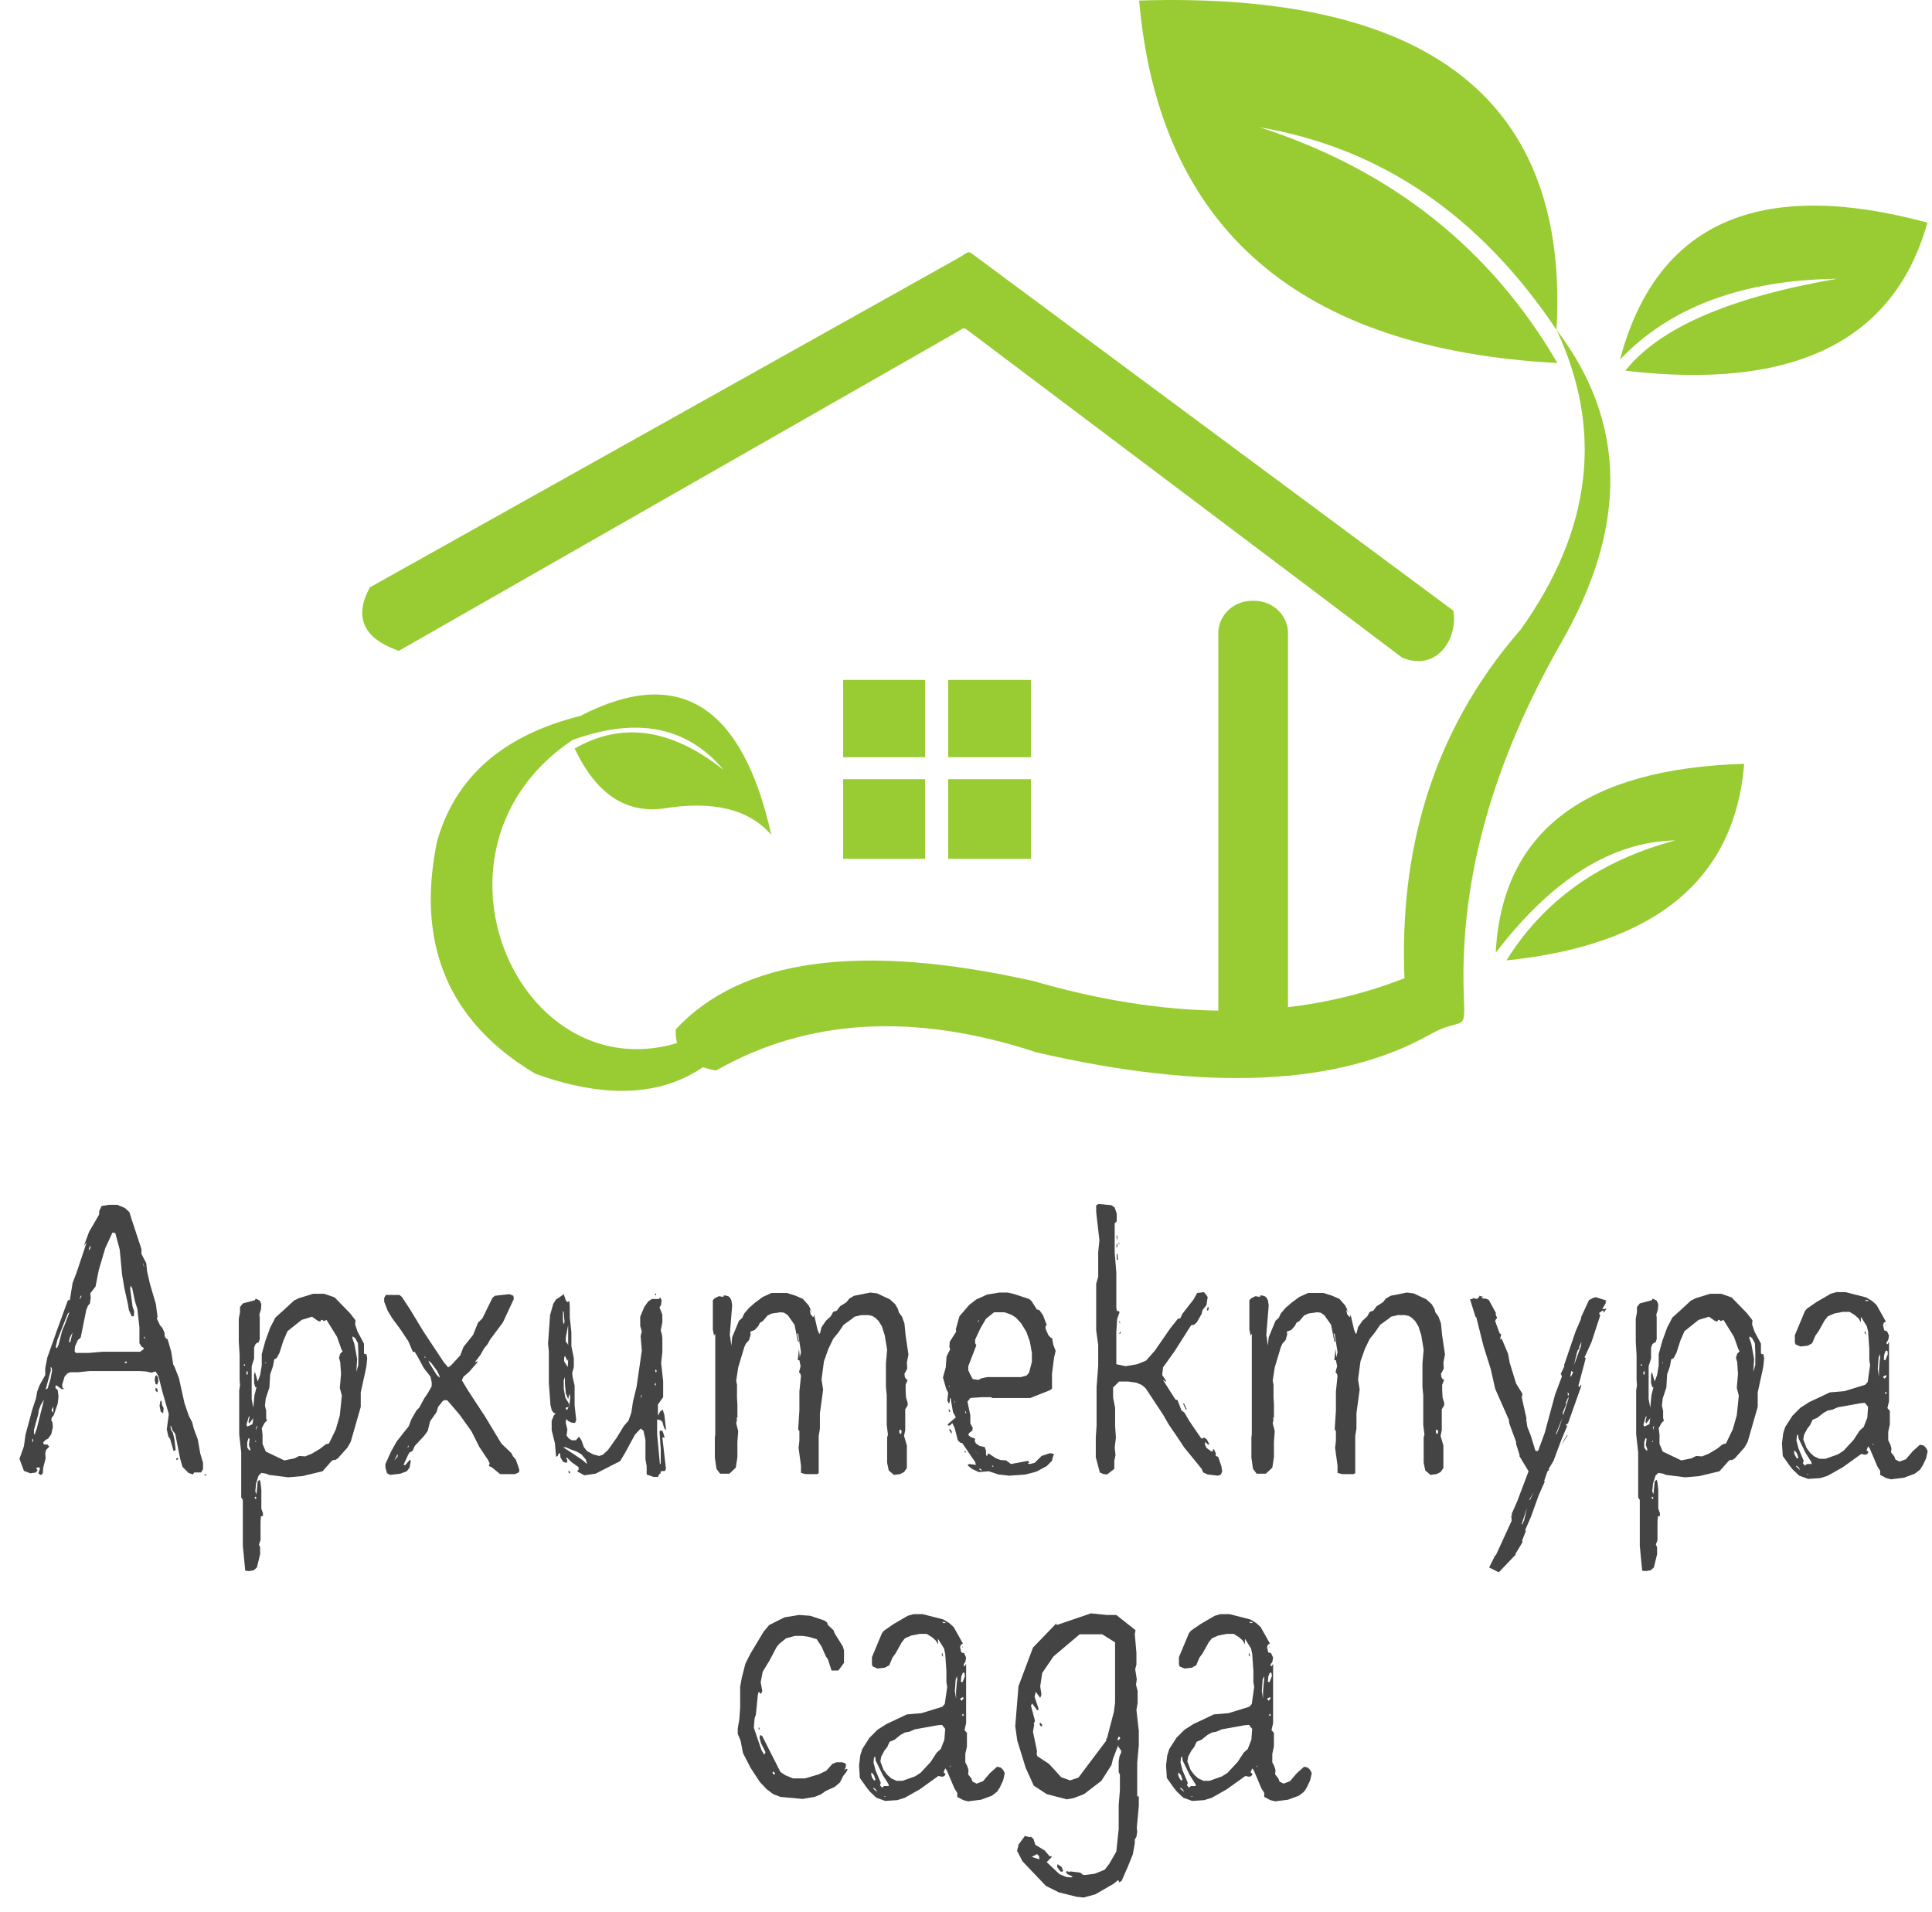 <?xml version="1.0" encoding="UTF-8"?> <svg xmlns="http://www.w3.org/2000/svg" width="96" height="95" viewBox="0 0 96 95" fill="none"><path d="M10.088 73.003L9.988 73.163H9.648L9.588 73.263L9.368 73.183L9.068 72.883L8.948 72.463L8.708 71.243L8.568 71.063L8.488 70.823L8.468 70.903L8.508 71.063L8.588 71.183L8.668 71.523L8.728 72.043L8.628 72.103L8.448 71.483L8.368 71.383L8.288 71.023L8.388 70.263L8.068 69.143L7.868 68.363L7.728 68.143L7.528 68.203L7.248 68.143L6.928 68.123H4.468L3.868 68.183H3.488L3.348 68.243L3.208 68.403L3.088 68.803L3.108 68.963L3.208 69.003L3.068 69.023L2.788 68.823L2.748 68.923L2.768 68.983L2.868 69.063L2.908 69.383L2.868 69.743L2.668 70.323L2.568 70.443L2.548 70.563L2.608 70.683L2.628 70.903L2.548 71.263L2.388 71.483L2.268 71.543L2.148 71.663L2.168 71.763L2.368 71.783L2.448 71.883L2.288 72.043L2.248 72.223L2.268 72.463L2.148 72.923L2.128 73.183L2.088 73.263L2.008 73.283L1.908 73.203L1.988 72.963L1.928 72.903L1.788 72.943L1.868 73.043L1.788 73.163L1.508 73.203L1.188 73.083L0.968 72.483L1.188 71.863L1.268 71.283L1.608 70.023L1.788 69.483L1.848 69.143L1.968 68.823L2.248 68.323V67.983L2.348 67.463L2.828 66.103L3.368 64.623L3.428 64.583L3.468 64.623V64.603L3.608 63.743L3.808 63.223L4.308 61.723L4.168 61.903L4.428 61.203L4.928 60.343V60.183L5.048 59.923L5.408 59.863H5.828L6.208 60.023L6.428 60.223L6.528 60.543L7.028 62.063V62.303L7.268 62.763L7.308 63.163L7.448 63.783L7.748 64.803L7.828 65.443L7.788 65.503L7.948 65.843L8.068 65.983L8.168 66.203L8.188 66.403L8.248 66.503L8.328 66.543L8.508 67.163L8.608 67.803L8.668 67.903L8.888 68.463L9.168 69.723L9.388 70.363L9.548 70.663L9.628 70.983L9.828 71.523L9.948 72.203L10.088 72.683V73.003ZM7.148 67.023L7.128 66.963L7.048 66.923L6.928 66.743V65.963L6.828 65.043L6.708 64.663L6.568 64.003L6.488 63.883L6.468 64.023L6.588 64.923L6.668 65.163L6.648 65.403H6.548L6.408 65.103L6.348 64.763L6.188 64.043L6.068 63.343L5.948 62.083L5.728 61.263L5.588 61.243L5.228 62.023L4.908 63.103L4.748 63.923L4.488 64.263L4.508 64.483L4.468 64.763L4.368 64.883L4.288 65.083L4.008 66.463L3.868 66.583L3.728 66.903L3.708 67.143L3.768 67.223H4.408L5.108 67.163H6.968L7.148 67.023ZM4.408 62.143L4.488 62.023L4.508 61.883L4.428 62.003L4.408 62.143ZM7.108 62.723L7.128 62.883L7.168 62.963L7.108 62.723ZM3.948 64.543L4.008 64.503L4.048 64.403L4.028 64.363L3.948 64.543ZM3.088 66.123L3.208 65.843L3.448 65.203L3.368 65.263L2.848 66.583L2.768 66.943L2.828 66.983L2.908 66.823L3.088 66.123ZM3.608 66.203L3.468 66.463L3.428 66.663L3.488 66.703L3.608 66.203ZM7.228 66.483L7.148 66.403L7.168 66.503L7.228 66.483ZM3.188 66.823L3.168 66.883L3.148 66.963L3.188 66.823ZM6.288 67.643L6.208 67.663V67.743L6.308 67.703L6.288 67.643ZM2.508 68.523L2.588 68.103L2.568 67.963L2.508 67.923L2.528 68.083L2.468 68.303L2.268 69.043L2.368 68.983L2.508 68.523ZM7.708 68.403L7.768 68.323L7.848 68.423L7.868 68.643L7.808 68.803L7.728 68.763L7.688 68.583L7.708 68.403ZM7.828 69.023V69.183L7.728 69.103V68.943L7.828 69.023ZM2.188 69.543L2.028 69.803L1.928 70.063L1.908 70.243L1.688 71.043V71.263H1.728L1.828 70.983L2.188 69.543ZM8.128 69.963L8.108 70.223L7.988 70.143L7.928 69.843L7.968 69.623L8.028 69.583L8.048 69.803L8.128 69.963ZM2.648 69.883L2.568 70.043V70.123H2.608L2.648 70.223V69.883ZM1.648 71.623V71.483L1.608 71.523V71.663L1.648 71.623ZM8.848 72.503L8.788 72.543L8.748 72.503L8.788 72.443H8.848V72.503ZM10.208 73.323L10.148 73.263L10.188 73.243L10.268 73.303L10.208 73.323Z" fill="#444444"></path><path d="M18.246 67.483L18.206 67.883L18.146 68.183L17.926 69.183V69.903L17.426 71.643L17.266 71.923L16.786 72.463L16.626 72.563L16.606 72.523L16.486 72.583L16.026 73.103L15.026 73.343L14.326 73.403L13.366 73.283L13.226 73.223L12.986 73.183L12.846 73.323L12.726 73.703L12.686 74.103L12.746 74.243L12.806 73.603L12.906 73.523L12.946 73.663L12.986 74.023V74.963L13.066 75.183V75.323L12.966 75.343L12.946 75.603V76.523L12.866 76.743L12.926 76.883V77.223L12.766 77.883L12.606 78.023L12.366 78.063L12.186 78.043L12.066 76.803V74.523L11.986 74.403V72.163L11.886 71.263V69.083L11.926 68.843L11.906 68.563V67.323L11.866 66.663V65.523L11.926 65.203V64.943L12.066 64.763L12.666 64.603L12.706 64.523L12.906 64.623L12.986 64.803L12.966 65.063L12.886 65.323L12.906 65.463V66.543L12.846 66.703L12.766 66.723L12.686 66.803L12.626 66.963V67.503L12.506 67.883V69.523L12.586 69.943L12.646 69.323L12.746 68.923H12.686L12.626 68.723V68.303L12.666 68.163L12.806 68.643L12.926 68.323L13.006 67.843V67.283L13.186 66.623L13.426 65.963L13.686 65.463L14.066 65.123L14.606 64.623L14.846 64.503L15.566 64.283H16.106L16.626 64.463L17.386 65.243L17.666 65.603L17.646 65.803L17.766 66.163L18.086 66.763V67.243L18.126 67.283H18.206L18.246 67.483ZM17.026 67.143L16.966 67.043L16.746 66.423L16.226 65.583L16.086 65.643L16.026 65.583H15.966L15.906 65.663L15.786 65.623L15.506 65.423L14.986 65.583L14.286 66.143L14.086 66.603L13.886 67.223L13.746 67.483L13.626 67.543L13.566 67.883L13.426 68.283L13.386 68.943L13.206 69.483L13.166 69.843L13.226 70.103V70.463L13.266 70.583L13.146 70.703L13.006 70.963L13.046 71.283V71.743L13.206 72.123L14.126 72.563L14.626 72.463L14.866 72.343L15.166 72.363L15.506 72.223L15.906 71.983L16.186 71.763L16.346 71.723L16.686 71.023L16.886 70.323L16.986 69.343L16.886 68.963L16.946 68.263L16.906 67.683L16.846 67.463L16.906 67.263L17.026 67.143ZM17.806 67.203L17.786 66.743L17.646 66.483L17.526 66.403L17.506 66.483L17.606 66.763L17.746 67.523L17.706 68.163L17.806 67.823V67.203ZM13.166 67.743L13.226 67.723L13.206 67.683L13.166 67.743ZM12.186 67.863L12.146 67.763L12.106 67.843L12.186 67.863ZM12.246 68.163V68.283L12.306 68.303V68.123L12.246 68.163ZM12.586 70.463L12.526 70.543L12.386 70.723L12.346 70.643L12.406 70.383H12.366L12.246 70.783L12.286 70.883L12.546 70.763L12.586 70.463ZM12.786 70.843L12.726 70.903V71.063L12.786 70.843ZM12.426 71.963L12.366 71.803L12.406 71.483L12.346 71.463L12.286 71.663V71.923L12.386 72.063H12.446L12.426 71.963ZM12.706 71.563L12.686 71.643L12.726 71.663L12.706 71.563ZM12.646 74.423L12.706 74.483L12.746 74.423L12.686 74.363L12.646 74.423Z" fill="#444444"></path><path d="M25.771 72.923L25.811 73.063L25.771 73.163L25.591 73.243H24.851L24.431 72.903L24.291 72.843L24.331 72.703L24.251 72.543L23.811 71.883L23.431 71.123L22.831 70.283L22.231 69.583L22.091 69.563L21.991 69.623L21.771 69.903L21.691 70.163L21.371 70.623L21.251 71.103L21.091 71.323L20.611 71.843L20.491 72.103L20.351 72.163L20.271 72.303L20.051 72.783L20.131 72.803L20.371 72.523L20.411 72.603L20.351 72.923L20.211 73.103L19.891 73.223L19.391 73.283L19.231 73.203L19.151 72.923V72.743L19.431 72.123L19.711 71.623L20.311 70.863L20.431 70.543L20.691 70.083L20.831 69.943L21.091 69.463L21.231 69.263L21.451 68.883V68.683L21.391 68.403L21.051 67.963L20.751 67.403L20.591 67.143V67.183L20.511 67.163L20.291 66.643L19.891 66.043L19.491 65.503L19.271 65.143L19.091 64.683V64.483L19.191 64.323L19.231 64.343H19.851L19.971 64.443L20.391 65.083L21.031 66.143L22.051 67.683L22.271 67.943L22.411 67.843L22.871 67.343L23.031 66.923L23.511 66.323L23.751 65.723L23.971 65.503L24.471 64.483L24.591 64.383L25.311 64.303L25.511 64.383L25.531 64.543L24.991 65.703L24.351 66.563L24.231 66.783L24.051 67.003L23.871 67.323L23.611 67.663L23.631 67.683L23.731 67.623L23.711 67.703L23.311 68.163L23.031 68.403L22.951 68.583L23.251 69.083L23.591 69.603L24.091 70.363L24.911 71.723L25.411 72.203L25.491 72.363L25.631 72.523L25.771 72.923ZM21.091 67.363L21.111 67.463H21.151L21.091 67.363ZM21.811 68.303L21.711 68.103L21.431 67.723L21.291 67.603L21.331 67.723L21.691 68.303L21.831 68.443L21.851 68.423L21.811 68.303ZM20.291 71.823L20.251 71.903L20.271 71.923L20.311 71.863L20.291 71.823ZM19.751 72.383L19.771 72.283L19.751 72.263L19.591 72.563L19.751 72.383Z" fill="#444444"></path><path d="M32.612 64.303L32.572 64.363L32.532 64.323L32.572 64.263L32.612 64.303ZM33.052 72.643L33.092 72.963L33.052 73.083L32.832 73.103L32.812 73.243L32.772 73.223L32.692 73.383H32.472L32.132 73.263V72.843L32.072 72.503V71.543L31.972 71.083L31.832 70.983L31.552 71.283L31.052 72.203L30.812 72.603L30.372 72.823L29.592 73.223L29.032 73.303L28.672 73.103L28.752 73.023V72.903L28.392 72.643L28.172 72.423L28.132 72.443L28.192 72.563L28.172 72.683L27.992 72.643L27.852 72.423L27.832 72.223L27.772 72.203L27.712 72.343L27.632 72.383L27.572 71.703L27.412 71.063V70.603L27.512 70.343L27.612 70.223L27.512 70.203L27.412 70.063L27.352 69.803L27.272 68.723V67.143L27.232 66.763L27.332 65.343L27.492 64.783L27.632 64.563L27.792 64.463L28.012 64.303L28.112 64.603L28.192 64.703L28.292 64.643L28.312 64.923V65.463L28.392 66.183V66.883L28.512 67.483V67.923L28.432 68.223L28.452 68.423L28.552 68.843V69.823L28.632 70.563L28.572 70.703L28.392 70.683L28.232 70.603L28.132 70.503L28.112 70.703L28.192 71.023L28.152 71.323L28.252 71.463L28.412 71.563H28.612L28.772 71.383L28.892 71.563L29.012 71.903L29.172 72.103L29.472 72.263L29.772 72.343L29.952 72.283L30.212 72.043L30.652 71.423L30.992 70.863L31.232 70.583L31.372 70.183L31.452 69.643L31.632 68.903L31.892 67.103L31.832 66.383L31.892 66.163L31.812 65.883V65.423L32.012 64.943L32.212 64.663L32.392 64.543H32.752L32.792 64.463L32.872 64.583L32.852 64.823L32.772 64.963L32.912 65.323V65.703L32.832 66.103L32.892 66.323L32.912 66.483V67.183L32.852 67.723L32.952 68.623V69.423L32.692 69.783V70.343L32.812 70.123L32.932 70.043L33.012 70.303L33.092 71.003L33.072 71.063L32.992 70.923L32.912 70.643L32.812 70.563L32.652 70.523V71.263L32.792 72.763L32.832 72.703V72.003L32.772 71.143L32.812 71.063L32.932 71.123L33.032 71.443L32.992 71.423H32.912L33.052 72.643ZM27.972 65.643L28.012 65.803L28.052 65.683L28.032 65.463L28.012 65.183L27.972 65.143V65.643ZM28.112 66.463V66.663L28.212 66.783L28.232 66.863V65.843L28.112 66.463ZM28.072 67.363L28.032 67.463V67.643L28.212 67.923L28.232 67.523L28.192 67.623L28.072 67.363ZM32.592 68.203L32.632 68.123L32.592 68.043L32.552 68.103L32.592 68.203ZM28.312 69.263L28.272 69.343L28.232 69.523L28.112 69.223L28.072 68.763V68.423L28.012 68.583V69.003L28.092 69.443L28.292 69.783L28.252 69.903L28.292 69.843L28.332 69.443L28.312 69.263ZM32.552 68.863L32.592 68.783L32.572 68.703L32.532 68.783L32.552 68.863ZM31.852 69.443L31.892 69.323L31.872 69.303L31.832 69.423L31.852 69.443ZM28.172 70.063L28.252 69.923H28.132L28.112 70.003L28.172 70.063ZM29.172 72.743L29.112 72.523L28.892 72.263L28.652 72.123L28.372 72.023L28.092 71.903L27.992 71.923L28.192 72.043L28.912 72.523L29.172 72.743ZM28.252 73.063L28.332 73.143L28.312 73.223L28.252 73.163V73.063Z" fill="#444444"></path><path d="M45.001 69.103L45.021 69.443L45.101 69.703V69.823L44.981 70.023V71.063L44.921 71.343L45.061 71.823V72.943L44.921 73.143L44.721 73.243L44.421 73.283L44.161 73.063L44.081 72.683V71.423L44.121 71.283L44.061 70.803V69.323L44.021 68.923V67.743L44.081 67.063L43.961 66.343L43.821 65.903L43.661 65.643L43.501 65.483L43.341 65.383L43.141 65.343H42.801L42.461 65.423L42.341 65.523L41.921 65.823L41.661 66.203L41.401 66.523L41.161 67.023L40.941 67.643L40.821 68.543L40.901 69.043L40.741 70.223V70.983L40.681 71.343V73.203L40.601 73.243H40.021L39.801 73.183V72.823L39.681 71.943L39.721 71.583V71.103L39.661 71.023L39.721 70.083V69.143L39.801 68.363L39.761 68.243L39.701 68.183L39.781 67.883L39.721 67.583H39.641L39.701 67.023L39.741 67.443L39.801 67.183L39.661 66.283L39.601 66.243L39.701 66.683L39.641 66.643L39.481 65.823L39.141 65.343L38.961 65.223L38.781 65.203L38.361 65.263L38.141 65.363L37.901 65.643L37.761 65.723L37.681 65.883L37.501 66.083L37.281 66.163L37.301 66.303L37.221 66.583L37.061 66.763L36.981 66.943L36.681 67.943L36.581 68.603L36.621 68.803V69.463L36.641 69.763V70.483L36.581 70.403L36.621 70.543L36.581 70.723L36.681 71.103L36.641 71.643V72.403L36.561 72.923L36.241 73.223H35.781L35.601 72.983L35.521 72.423V71.423L35.541 71.263V66.263L35.481 66.363L35.421 66.063V64.603L35.521 64.503L35.721 64.403L35.961 64.443L35.941 64.383L36.021 64.363L36.181 64.403L36.261 64.463L36.341 64.603L36.381 64.863L36.261 66.343L36.281 66.423L36.341 66.863L36.381 66.443L36.721 65.623L36.881 65.483L36.981 65.263L37.221 64.983L37.521 64.723L37.901 64.443L38.341 64.243H39.101L39.541 64.383L39.901 64.543L40.181 64.863L40.321 65.143V65.243L40.281 65.063L40.241 65.123L40.281 65.303L40.401 65.443L40.441 65.403V65.283L40.621 66.063L40.701 66.263H40.741L40.821 65.943L41.041 65.623L41.281 65.403L41.401 65.183L41.581 65.123L41.741 64.903L42.061 64.703L42.201 64.523L42.441 64.383L43.241 64.223L43.581 64.263L44.221 64.563L44.481 64.803L44.621 65.043L44.661 65.203L44.821 65.423L44.941 65.763L45.001 66.363L45.141 67.303L45.061 67.703L45.081 68.003L44.941 68.263L44.961 68.423L45.021 68.523L45.101 68.563L45.001 68.803V69.103ZM44.781 71.243L44.801 71.103L44.741 71.023L44.681 71.083L44.701 71.223L44.781 71.243Z" fill="#444444"></path><path d="M52.314 72.403L52.274 72.583L52.014 72.843L51.494 73.123L50.954 73.263L50.154 73.323L49.614 73.263L49.134 73.103L48.634 73.143L48.294 72.983L48.074 72.803L48.154 72.743L48.494 72.783L48.454 72.643L47.814 71.703L47.714 71.683L47.594 71.563L47.434 70.943L47.314 70.703L47.234 70.803L47.154 70.843L47.074 70.783L47.494 70.423L47.354 70.163L47.234 69.463L47.194 69.483V69.643L47.154 69.743L47.074 69.583L47.114 69.203L47.014 69.003L46.854 68.443L46.994 67.943L47.034 67.403L47.214 67.043L47.174 66.923L47.194 66.663L47.514 66.163L47.494 66.043L47.674 65.403L48.154 64.843L48.514 64.563L49.054 64.323L49.654 64.223H50.074L50.414 64.303L51.134 64.543L51.254 64.643L51.534 65.083L51.554 65.063L51.654 65.103L51.834 65.363L52.014 65.843L51.954 65.883V66.023L52.094 66.343L52.234 66.483L52.274 66.463L52.334 66.803L52.454 67.123L52.374 67.463L52.274 68.263V69.003L52.154 69.083L51.194 69.463H49.314L49.234 69.423H48.754L48.214 69.463L48.074 69.643L48.214 70.323V70.723L48.334 70.943L48.314 71.083L48.154 71.203L48.114 71.303L48.234 71.403L48.454 71.483L48.434 71.603L48.494 71.723L48.674 71.843L48.934 71.903L48.994 72.083V72.283L49.054 72.363L49.074 72.243L49.134 72.223L49.494 72.463L49.714 72.543L49.994 72.563L50.234 72.743L51.094 72.583L51.134 72.683L51.054 72.723L51.174 72.743L51.414 72.683L51.754 72.343L52.174 72.203L52.374 72.243L52.314 72.403ZM48.114 68.083L48.194 68.263L48.334 68.523L48.614 68.563L48.774 68.483L49.054 68.423H50.734L51.014 68.343L51.134 68.203L51.274 67.663V67.223L51.174 66.663L50.994 66.163L50.734 65.743L50.474 65.463L50.254 65.323L49.914 65.203H49.394L48.994 65.523L48.714 66.003L48.454 66.563V66.743L48.514 66.843L48.114 67.883V68.083ZM51.514 65.283L51.554 65.343L51.494 65.243L51.514 65.283ZM48.534 65.723L48.654 65.623V65.583L48.534 65.723ZM47.194 68.823L47.134 68.903H47.174L47.194 68.823ZM47.454 69.783L47.434 69.603H47.414L47.454 69.783ZM47.154 70.123L47.134 70.043L47.174 70.023L47.214 70.123L47.194 70.183L47.154 70.123ZM48.014 70.203L47.994 70.123L47.954 70.143L47.974 70.223L48.014 70.203ZM47.154 71.023H47.234L47.294 71.143L47.274 71.243L47.154 71.023ZM48.674 72.343L48.474 72.123L48.394 72.043L48.674 72.343ZM47.974 72.183L47.914 72.143L47.954 72.103L47.994 72.123L47.974 72.183ZM49.374 72.883L49.314 72.803L49.294 72.863L49.374 72.883ZM48.794 73.043L48.714 72.983L48.654 72.963L48.674 73.023L48.754 73.063L48.794 73.043Z" fill="#444444"></path><path d="M60.669 73.263L60.529 73.323L60.009 73.263L59.789 73.163L59.709 72.983L58.829 71.903L58.529 71.443L58.089 70.803L57.789 70.283L56.929 68.983L56.749 68.823L56.469 68.703L56.049 68.643H55.609L55.309 68.943V69.443L55.409 69.943V70.843L55.449 71.423L55.389 71.923L55.429 72.303L55.369 72.583V72.983L55.009 73.263L54.829 73.243L54.649 73.163L54.449 72.403V71.423L54.489 70.843V68.923L54.569 67.863V66.823L54.469 66.103V63.783L54.569 63.443V62.223L54.629 61.623L54.469 60.223V59.883L54.589 59.823L55.229 59.883L55.389 60.003L55.489 60.303V60.683L55.389 60.783V62.243L55.469 63.223V65.003L55.509 65.163L55.569 65.123L55.629 65.203L55.509 65.543L55.469 66.203V67.783L55.929 67.883L56.509 67.783L56.949 67.603L57.389 67.103L58.149 66.003L58.529 65.523L58.649 65.503L58.749 65.283L59.309 64.563L59.489 64.243L59.829 64.203L60.009 64.443L59.949 64.843L59.749 65.103L59.709 65.283L59.469 65.703L59.329 65.823L59.189 65.843L58.349 67.163L57.789 67.943L57.749 68.323L57.929 68.583L57.949 68.663L57.789 68.563L57.849 68.663L58.409 69.543L58.509 69.563L58.709 70.083L58.849 70.183L59.109 70.623L59.669 71.443L59.749 71.483L59.829 71.423L59.969 71.523L60.089 71.763L60.029 71.783L59.889 71.643L59.869 71.763L59.949 71.943L60.169 72.103L60.269 72.123V72.003L60.329 72.023L60.409 72.203V72.343L60.529 72.383L60.689 72.843L60.729 73.103L60.669 73.263ZM55.509 61.403L55.529 61.523L55.509 61.603L55.469 61.383L55.509 61.403ZM55.589 61.843V61.743L55.629 61.763L55.589 61.843ZM55.529 61.823L55.509 61.983L55.469 61.963L55.489 61.803L55.529 61.823ZM55.529 62.303L55.549 62.583L55.489 62.603V62.303H55.529ZM59.969 65.103L60.009 64.943L60.069 64.963L60.029 65.123L59.969 65.103ZM55.649 65.643V65.783L55.609 65.663L55.649 65.643ZM55.669 66.143L55.689 66.243L55.609 66.283L55.669 66.143ZM58.829 69.723L58.969 70.023L58.929 70.043L58.789 69.743L58.829 69.723Z" fill="#444444"></path><path d="M71.661 69.103L71.681 69.443L71.761 69.703V69.823L71.641 70.023V71.063L71.581 71.343L71.721 71.823V72.943L71.581 73.143L71.381 73.243L71.081 73.283L70.821 73.063L70.741 72.683V71.423L70.781 71.283L70.721 70.803V69.323L70.681 68.923V67.743L70.741 67.063L70.621 66.343L70.481 65.903L70.321 65.643L70.161 65.483L70.001 65.383L69.801 65.343H69.461L69.121 65.423L69.001 65.523L68.581 65.823L68.321 66.203L68.061 66.523L67.821 67.023L67.601 67.643L67.481 68.543L67.561 69.043L67.401 70.223V70.983L67.341 71.343V73.203L67.261 73.243H66.681L66.461 73.183V72.823L66.341 71.943L66.381 71.583V71.103L66.321 71.023L66.381 70.083V69.143L66.461 68.363L66.421 68.243L66.361 68.183L66.441 67.883L66.381 67.583H66.301L66.361 67.023L66.401 67.443L66.461 67.183L66.321 66.283L66.261 66.243L66.361 66.683L66.301 66.643L66.141 65.823L65.801 65.343L65.621 65.223L65.441 65.203L65.021 65.263L64.801 65.363L64.561 65.643L64.421 65.723L64.341 65.883L64.161 66.083L63.941 66.163L63.961 66.303L63.881 66.583L63.721 66.763L63.641 66.943L63.341 67.943L63.241 68.603L63.281 68.803V69.463L63.301 69.763V70.483L63.241 70.403L63.281 70.543L63.241 70.723L63.341 71.103L63.301 71.643V72.403L63.221 72.923L62.901 73.223H62.441L62.261 72.983L62.181 72.423V71.423L62.201 71.263V66.263L62.141 66.363L62.081 66.063V64.603L62.181 64.503L62.381 64.403L62.621 64.443L62.601 64.383L62.681 64.363L62.841 64.403L62.921 64.463L63.001 64.603L63.041 64.863L62.921 66.343L62.941 66.423L63.001 66.863L63.041 66.443L63.381 65.623L63.541 65.483L63.641 65.263L63.881 64.983L64.181 64.723L64.561 64.443L65.001 64.243H65.761L66.201 64.383L66.561 64.543L66.841 64.863L66.981 65.143V65.243L66.941 65.063L66.901 65.123L66.941 65.303L67.061 65.443L67.101 65.403V65.283L67.281 66.063L67.361 66.263H67.401L67.481 65.943L67.701 65.623L67.941 65.403L68.061 65.183L68.241 65.123L68.401 64.903L68.721 64.703L68.861 64.523L69.101 64.383L69.901 64.223L70.241 64.263L70.881 64.563L71.141 64.803L71.281 65.043L71.321 65.203L71.481 65.423L71.601 65.763L71.661 66.363L71.801 67.303L71.721 67.703L71.741 68.003L71.601 68.263L71.621 68.423L71.681 68.523L71.761 68.563L71.661 68.803V69.103ZM71.441 71.243L71.461 71.103L71.401 71.023L71.341 71.083L71.361 71.223L71.441 71.243Z" fill="#444444"></path><path d="M74.474 78.123L73.994 77.883L74.294 77.283L74.334 77.263L75.114 75.563L75.094 75.323L75.134 75.283L75.114 75.223L75.394 74.583L75.954 73.103L75.494 72.343L75.514 72.323L75.334 71.743V71.643L74.994 70.723L74.974 70.543L74.294 69.003L74.074 68.023L73.714 66.883L73.354 65.443L73.314 65.423L73.034 64.523L73.054 64.563L73.214 64.523L73.154 64.483L73.394 64.543L73.514 64.423L73.494 64.383L73.754 64.443H73.594L73.694 64.523H73.814L73.974 64.583L74.334 65.243L74.314 65.303L74.394 65.483L74.334 65.543L74.294 65.643L74.514 66.243L74.594 66.303L74.534 66.563L74.614 66.503L74.934 67.263L75.014 67.703L75.334 68.743L75.654 69.263L75.614 69.423L75.854 70.503H75.834L75.894 70.903L76.054 71.303L76.294 72.083L76.394 72.103L76.454 72.043L76.474 71.963L76.754 71.203L77.274 69.283L77.614 68.383L77.554 68.263L77.734 67.883L77.714 67.843L78.294 66.143L78.554 65.543L78.574 65.423L78.954 64.603L79.214 64.463L79.274 64.483L79.254 64.443L79.834 64.623L79.774 64.663L79.794 64.743L79.614 65.043H79.734L79.834 65.003L79.694 65.223L79.654 65.103L79.454 65.243L79.514 65.363L79.074 66.703L78.734 67.443L78.794 67.483L78.434 68.843L78.454 68.943L78.554 68.803L78.574 68.863L77.914 70.723L77.814 70.783L77.834 70.863L77.894 70.803L77.574 71.563L77.194 72.583L76.954 72.983L76.974 73.043L76.894 73.103L76.734 73.563L76.754 73.623L76.454 74.303L76.074 75.363L75.794 76.003L75.814 76.083L75.634 76.543L75.654 76.623L75.294 77.223L75.314 77.243L74.474 78.123ZM75.654 75.743L75.674 75.663L75.734 75.543L75.874 74.923L75.614 75.723L75.654 75.743ZM76.014 74.543L76.354 73.843L76.374 73.863L75.994 74.503L76.014 74.543ZM77.574 71.803L77.694 71.583L77.874 71.303L77.894 71.323L77.574 71.803ZM77.334 71.283L77.494 70.883L77.934 69.503V69.403L77.794 69.743H77.834L77.654 70.183L77.674 70.343L77.314 71.243L77.274 71.263L77.334 71.243V71.283ZM77.914 69.363L77.954 69.303V69.243L77.874 69.163L77.914 69.243L77.894 69.263L77.914 69.363ZM78.054 68.423L78.174 68.163L78.154 68.143L78.134 68.183V68.163L78.074 68.103L78.094 68.063L78.034 68.343L78.054 68.423ZM78.214 67.823L78.554 66.883L78.574 66.723V66.683L78.454 66.963H78.494L78.394 67.103L78.314 67.343L78.334 67.403V67.283L78.214 67.823Z" fill="#444444"></path><path d="M87.66 67.483L87.62 67.883L87.56 68.183L87.34 69.183V69.903L86.84 71.643L86.68 71.923L86.2 72.463L86.04 72.563L86.02 72.523L85.9 72.583L85.44 73.103L84.44 73.343L83.74 73.403L82.78 73.283L82.64 73.223L82.4 73.183L82.26 73.323L82.14 73.703L82.1 74.103L82.16 74.243L82.22 73.603L82.32 73.523L82.36 73.663L82.4 74.023V74.963L82.48 75.183V75.323L82.38 75.343L82.36 75.603V76.523L82.28 76.743L82.34 76.883V77.223L82.18 77.883L82.02 78.023L81.78 78.063L81.6 78.043L81.48 76.803V74.523L81.4 74.403V72.163L81.3 71.263V69.083L81.34 68.843L81.32 68.563V67.323L81.28 66.663V65.523L81.34 65.203V64.943L81.48 64.763L82.08 64.603L82.12 64.523L82.32 64.623L82.4 64.803L82.38 65.063L82.3 65.323L82.32 65.463V66.543L82.26 66.703L82.18 66.723L82.1 66.803L82.04 66.963V67.503L81.92 67.883V69.523L82 69.943L82.06 69.323L82.16 68.923H82.1L82.04 68.723V68.303L82.08 68.163L82.22 68.643L82.34 68.323L82.42 67.843V67.283L82.6 66.623L82.84 65.963L83.1 65.463L83.48 65.123L84.02 64.623L84.26 64.503L84.98 64.283H85.52L86.04 64.463L86.8 65.243L87.08 65.603L87.06 65.803L87.18 66.163L87.5 66.763V67.243L87.54 67.283H87.62L87.66 67.483ZM86.44 67.143L86.38 67.043L86.16 66.423L85.64 65.583L85.5 65.643L85.44 65.583H85.38L85.32 65.663L85.2 65.623L84.92 65.423L84.4 65.583L83.7 66.143L83.5 66.603L83.3 67.223L83.16 67.483L83.04 67.543L82.98 67.883L82.84 68.283L82.8 68.943L82.62 69.483L82.58 69.843L82.64 70.103V70.463L82.68 70.583L82.56 70.703L82.42 70.963L82.46 71.283V71.743L82.62 72.123L83.54 72.563L84.04 72.463L84.28 72.343L84.58 72.363L84.92 72.223L85.32 71.983L85.6 71.763L85.76 71.723L86.1 71.023L86.3 70.323L86.4 69.343L86.3 68.963L86.36 68.263L86.32 67.683L86.26 67.463L86.32 67.263L86.44 67.143ZM87.22 67.203L87.2 66.743L87.06 66.483L86.94 66.403L86.92 66.483L87.02 66.763L87.16 67.523L87.12 68.163L87.22 67.823V67.203ZM82.58 67.743L82.64 67.723L82.62 67.683L82.58 67.743ZM81.6 67.863L81.56 67.763L81.52 67.843L81.6 67.863ZM81.66 68.163V68.283L81.72 68.303V68.123L81.66 68.163ZM82 70.463L81.94 70.543L81.8 70.723L81.76 70.643L81.82 70.383H81.78L81.66 70.783L81.7 70.883L81.96 70.763L82 70.463ZM82.2 70.843L82.14 70.903V71.063L82.2 70.843ZM81.84 71.963L81.78 71.803L81.82 71.483L81.76 71.463L81.7 71.663V71.923L81.8 72.063H81.86L81.84 71.963ZM82.12 71.563L82.1 71.643L82.14 71.663L82.12 71.563ZM82.06 74.423L82.12 74.483L82.16 74.423L82.1 74.363L82.06 74.423Z" fill="#444444"></path><path d="M95.706 72.463L95.545 72.803L95.405 73.023L95.145 73.223L94.605 73.423L93.965 73.503L93.725 73.443L93.425 73.283V73.083L93.285 72.863L92.905 71.963L92.825 71.863L92.746 72.063L92.846 72.143L92.785 72.243L92.685 72.283L92.486 72.243L91.566 72.903L90.825 73.323L90.445 73.443L89.846 73.483L89.405 73.323L89.085 73.023L88.925 72.823L88.585 72.343L88.545 71.723L88.605 71.223L88.706 70.903L89.066 70.343L89.465 69.943L89.905 69.663L90.925 69.183L91.645 69.123L92.685 68.803L92.805 68.663L92.925 67.823L92.885 67.583V67.023L92.825 66.163L92.765 65.903L92.465 65.423V65.703L92.365 65.523L92.165 65.343L91.905 65.183H91.566L91.145 65.263L90.825 65.403L90.665 65.603L90.365 66.143L90.206 66.363L90.045 66.743L89.825 66.863L89.465 66.903L89.225 66.803L89.185 66.703V66.343L89.685 65.143L89.785 65.023L90.246 64.703L90.965 64.283L91.246 64.203H91.706L92.725 64.463L93.025 64.643L93.246 64.843L93.325 64.983L93.706 65.663L93.606 65.723L93.566 65.843L93.626 66.103L93.765 66.143L93.865 66.363L93.825 66.583L93.746 66.683V66.783H93.805L93.865 66.663V69.623L93.785 69.963L93.905 70.103V70.783L93.825 71.143V71.563L93.925 71.763L93.986 71.963L93.965 72.163L94.126 72.363L94.185 72.523L94.385 72.623L94.706 72.503L95.045 72.103L95.405 71.783L95.585 71.823L95.706 71.943L95.785 72.103L95.706 72.463ZM92.805 64.603L92.725 64.583L92.685 64.603L92.725 64.643H92.865L92.805 64.603ZM93.685 65.803L93.706 65.863L93.665 65.843L93.685 65.803ZM92.645 66.223L92.685 66.123L92.725 66.323L92.645 66.223ZM93.606 67.563L93.685 67.583L93.805 67.283L93.785 67.123L93.706 67.103L93.626 67.303L93.606 67.563ZM93.405 67.583L93.425 67.423L93.405 67.283L93.346 67.463L93.305 68.023L93.365 68.403V68.043L93.405 67.583ZM93.585 68.443L93.645 68.503L93.746 68.383L93.706 68.323L93.566 68.403L93.585 68.443ZM93.746 69.263L93.725 69.143L93.645 69.223L93.746 69.263ZM92.785 70.443L92.825 69.903L92.665 69.703L92.445 69.723L91.325 69.923L91.045 70.043L90.825 70.083L90.605 70.203L90.305 70.443L90.066 70.543L89.945 70.803L89.805 70.983L89.645 71.283L89.605 71.523L89.765 71.943L89.945 72.183L90.145 72.363L90.405 72.483H90.706L91.325 72.263L91.605 72.083L92.105 71.543L92.405 71.083L92.605 70.903L92.785 70.443ZM90.005 72.643L89.725 72.203L89.365 71.463L89.346 71.263L89.285 71.343L89.265 71.583L89.365 71.963L89.626 72.583L89.585 72.703L89.685 72.823L89.785 72.743H90.025L90.005 72.643ZM93.126 71.723L93.045 71.763V71.803L93.126 71.723ZM89.145 72.163L89.185 72.303L89.285 72.463L89.365 72.443L89.285 72.203L89.165 72.063L89.145 72.163ZM89.385 72.923L89.265 72.823L89.246 72.863L89.445 73.043L89.385 72.923ZM89.846 73.243H89.765L89.865 73.283L89.846 73.243Z" fill="#444444"></path><path d="M42.038 88.063L41.898 88.243L41.738 88.563L41.478 88.783L41.038 88.983L40.778 89.163L40.478 89.283L39.878 89.383L38.778 89.283L38.418 89.143L38.098 88.903L37.758 88.543L37.298 87.843L36.918 87.103L36.798 86.483L36.658 86.143V85.883L36.738 85.423L36.778 84.843V83.823L36.858 83.363L37.038 82.663L37.278 82.183L37.938 81.083L38.218 80.743L38.978 80.363L39.698 80.243L40.258 80.283L40.978 80.523L41.098 80.623L41.138 80.743L41.418 81.003L41.478 81.163L41.878 81.803L41.938 82.003V82.623L41.658 83.003H41.318L41.138 82.443L41.038 82.303L40.818 81.803L40.578 81.443L40.158 81.323L39.878 81.283H39.498L39.058 81.403L38.738 81.663L38.598 81.823L38.238 82.503L37.898 83.063L37.798 83.583L37.878 84.023L37.818 84.163L37.698 84.063L37.658 84.203L37.558 85.203L37.498 85.363L37.458 85.843L37.838 86.963L37.978 87.183L38.038 87.063L37.818 86.623L37.738 86.343L37.778 86.203L37.878 86.263L38.778 88.043L39.018 88.203L39.398 88.363H39.998L40.678 88.163L41.058 87.983L41.358 87.643L41.558 87.563H41.838L41.978 87.603L42.038 87.663L42.018 87.823L41.958 87.943L42.078 87.883L42.118 87.923L42.038 88.063ZM37.738 85.843V85.923L37.698 85.943V85.843H37.738ZM38.518 88.123L38.438 88.023L38.378 88.083L38.458 88.183L38.518 88.123Z" fill="#444444"></path><path d="M49.846 88.463L49.686 88.803L49.546 89.023L49.286 89.223L48.746 89.423L48.106 89.503L47.866 89.443L47.566 89.283V89.083L47.426 88.863L47.046 87.963L46.966 87.863L46.886 88.063L46.986 88.143L46.926 88.243L46.826 88.283L46.626 88.243L45.706 88.903L44.966 89.323L44.586 89.443L43.986 89.483L43.546 89.323L43.226 89.023L43.066 88.823L42.726 88.343L42.686 87.723L42.746 87.223L42.846 86.903L43.206 86.343L43.606 85.943L44.046 85.663L45.066 85.183L45.786 85.123L46.826 84.803L46.946 84.663L47.066 83.823L47.026 83.583V83.023L46.966 82.163L46.906 81.903L46.606 81.423V81.703L46.506 81.523L46.306 81.343L46.046 81.183H45.706L45.286 81.263L44.966 81.403L44.806 81.603L44.506 82.143L44.346 82.363L44.186 82.743L43.966 82.863L43.606 82.903L43.366 82.803L43.326 82.703V82.343L43.826 81.143L43.926 81.023L44.386 80.703L45.106 80.283L45.386 80.203H45.846L46.866 80.463L47.166 80.643L47.386 80.843L47.466 80.983L47.846 81.663L47.746 81.723L47.706 81.843L47.766 82.103L47.906 82.143L48.006 82.363L47.966 82.583L47.886 82.683V82.783H47.946L48.006 82.663V85.623L47.926 85.963L48.046 86.103V86.783L47.966 87.143V87.563L48.066 87.763L48.126 87.963L48.106 88.163L48.266 88.363L48.326 88.523L48.526 88.623L48.846 88.503L49.186 88.103L49.546 87.783L49.726 87.823L49.846 87.943L49.926 88.103L49.846 88.463ZM46.946 80.603L46.866 80.583L46.826 80.603L46.866 80.643H47.006L46.946 80.603ZM47.826 81.803L47.846 81.863L47.806 81.843L47.826 81.803ZM46.786 82.223L46.826 82.123L46.866 82.323L46.786 82.223ZM47.746 83.563L47.826 83.583L47.946 83.283L47.926 83.123L47.846 83.103L47.766 83.303L47.746 83.563ZM47.546 83.583L47.566 83.423L47.546 83.283L47.486 83.463L47.446 84.023L47.506 84.403V84.043L47.546 83.583ZM47.726 84.443L47.786 84.503L47.886 84.383L47.846 84.323L47.706 84.403L47.726 84.443ZM47.886 85.263L47.866 85.143L47.786 85.223L47.886 85.263ZM46.926 86.443L46.966 85.903L46.806 85.703L46.586 85.723L45.466 85.923L45.186 86.043L44.966 86.083L44.746 86.203L44.446 86.443L44.206 86.543L44.086 86.803L43.946 86.983L43.786 87.283L43.746 87.523L43.906 87.943L44.086 88.183L44.286 88.363L44.546 88.483H44.846L45.466 88.263L45.746 88.083L46.246 87.543L46.546 87.083L46.746 86.903L46.926 86.443ZM44.146 88.643L43.866 88.203L43.506 87.463L43.486 87.263L43.426 87.343L43.406 87.583L43.506 87.963L43.766 88.583L43.726 88.703L43.826 88.823L43.926 88.743H44.166L44.146 88.643ZM47.266 87.723L47.186 87.763V87.803L47.266 87.723ZM43.286 88.163L43.326 88.303L43.426 88.463L43.506 88.443L43.426 88.203L43.306 88.063L43.286 88.163ZM43.526 88.923L43.406 88.823L43.386 88.863L43.586 89.043L43.526 88.923ZM43.986 89.243H43.906L44.006 89.283L43.986 89.243Z" fill="#444444"></path><path d="M53.847 94.283L53.487 94.243L52.608 94.023L51.968 93.703L50.807 92.483L50.528 91.943L50.568 91.923L50.547 91.883L50.608 91.723L50.587 91.683L50.928 91.223L51.167 91.283L51.227 91.263L51.347 91.363L51.447 91.663L51.907 91.943L52.167 92.243L52.227 92.223L52.267 92.263L52.008 92.523L52.648 93.123L52.987 93.263L53.227 93.283L53.307 93.243L53.047 93.123L52.968 93.023L53.028 92.963L53.127 93.023L53.167 92.983L53.667 93.043L53.788 93.123L53.767 93.143L53.907 93.163L54.388 93.103L54.888 92.903L55.108 92.623L55.468 92.003L55.587 90.883V89.683L55.648 88.943V88.183L55.587 88.043V87.523L55.627 87.263L55.708 87.083V86.983L55.568 86.783V86.703L55.307 87.383L55.227 87.703L54.727 88.483L53.867 89.143L53.347 89.343L53.008 89.403L52.008 89.143L51.367 88.723L50.968 87.843L50.547 86.483L50.447 85.763L50.608 83.783L51.328 81.863L52.487 80.663L52.508 80.743L54.208 80.163L54.987 80.243H55.468L56.428 81.003L56.407 81.083L56.388 81.203L56.468 82.123V82.703L56.407 82.943L56.487 83.443L56.447 83.703L56.528 84.023V84.623L56.468 84.963L56.587 86.003V86.703L56.508 87.583V89.303L56.528 89.243L56.587 89.263V89.743L56.487 90.803L56.508 91.023L56.468 91.263L56.388 91.403V91.583L56.288 92.143L56.028 92.783L55.727 93.463L55.608 93.523L55.587 93.443L55.547 93.423L55.328 93.603L54.428 94.123L53.847 94.283ZM51.648 92.383L51.627 92.223L51.528 92.123L51.267 92.263L51.648 92.383ZM52.767 93.003L52.688 92.983L52.528 92.763L52.547 92.623L52.748 92.763L52.828 92.963L52.767 93.003ZM51.788 85.803L51.688 85.743L51.648 85.643L51.708 85.603L51.788 85.703L51.767 85.783L51.788 85.803ZM53.167 88.463L53.587 88.323L54.987 86.463L54.947 86.443L55.008 86.363L55.347 85.063L55.407 84.603V81.603L54.767 81.203H53.648L52.347 82.303L51.788 83.123L51.688 83.783L51.748 84.203L51.688 84.363L51.468 84.063L51.407 84.303L51.587 84.843L51.608 84.943L51.547 84.983L51.288 84.643L51.227 84.743L51.428 85.503L51.367 85.643L51.388 85.703L51.328 86.043L51.528 87.003L51.508 87.143L51.547 87.263L52.127 87.643L52.727 88.303L53.167 88.463ZM55.568 86.483L55.667 86.363L55.627 86.303L55.587 86.283L55.528 86.423L55.568 86.483Z" fill="#444444"></path><path d="M65.1 88.463L64.94 88.803L64.8 89.023L64.54 89.223L64 89.423L63.36 89.503L63.12 89.443L62.82 89.283V89.083L62.68 88.863L62.3 87.963L62.22 87.863L62.14 88.063L62.24 88.143L62.18 88.243L62.08 88.283L61.88 88.243L60.96 88.903L60.22 89.323L59.84 89.443L59.24 89.483L58.8 89.323L58.48 89.023L58.32 88.823L57.98 88.343L57.94 87.723L58 87.223L58.1 86.903L58.46 86.343L58.86 85.943L59.3 85.663L60.32 85.183L61.04 85.123L62.08 84.803L62.2 84.663L62.32 83.823L62.28 83.583V83.023L62.22 82.163L62.16 81.903L61.86 81.423V81.703L61.76 81.523L61.56 81.343L61.3 81.183H60.96L60.54 81.263L60.22 81.403L60.06 81.603L59.76 82.143L59.6 82.363L59.44 82.743L59.22 82.863L58.86 82.903L58.62 82.803L58.58 82.703V82.343L59.08 81.143L59.18 81.023L59.64 80.703L60.36 80.283L60.64 80.203H61.1L62.12 80.463L62.42 80.643L62.64 80.843L62.72 80.983L63.1 81.663L63 81.723L62.96 81.843L63.02 82.103L63.16 82.143L63.26 82.363L63.22 82.583L63.14 82.683V82.783H63.2L63.26 82.663V85.623L63.18 85.963L63.3 86.103V86.783L63.22 87.143V87.563L63.32 87.763L63.38 87.963L63.36 88.163L63.52 88.363L63.58 88.523L63.78 88.623L64.1 88.503L64.44 88.103L64.8 87.783L64.98 87.823L65.1 87.943L65.18 88.103L65.1 88.463ZM62.2 80.603L62.12 80.583L62.08 80.603L62.12 80.643H62.26L62.2 80.603ZM63.08 81.803L63.1 81.863L63.06 81.843L63.08 81.803ZM62.04 82.223L62.08 82.123L62.12 82.323L62.04 82.223ZM63 83.563L63.08 83.583L63.2 83.283L63.18 83.123L63.1 83.103L63.02 83.303L63 83.563ZM62.8 83.583L62.82 83.423L62.8 83.283L62.74 83.463L62.7 84.023L62.76 84.403V84.043L62.8 83.583ZM62.98 84.443L63.04 84.503L63.14 84.383L63.1 84.323L62.96 84.403L62.98 84.443ZM63.14 85.263L63.12 85.143L63.04 85.223L63.14 85.263ZM62.18 86.443L62.22 85.903L62.06 85.703L61.84 85.723L60.72 85.923L60.44 86.043L60.22 86.083L60 86.203L59.7 86.443L59.46 86.543L59.34 86.803L59.2 86.983L59.04 87.283L59 87.523L59.16 87.943L59.34 88.183L59.54 88.363L59.8 88.483H60.1L60.72 88.263L61 88.083L61.5 87.543L61.8 87.083L62 86.903L62.18 86.443ZM59.4 88.643L59.12 88.203L58.76 87.463L58.74 87.263L58.68 87.343L58.66 87.583L58.76 87.963L59.02 88.583L58.98 88.703L59.08 88.823L59.18 88.743H59.42L59.4 88.643ZM62.52 87.723L62.44 87.763V87.803L62.52 87.723ZM58.54 88.163L58.58 88.303L58.68 88.463L58.76 88.443L58.68 88.203L58.56 88.063L58.54 88.163ZM58.78 88.923L58.66 88.823L58.64 88.863L58.84 89.043L58.78 88.923ZM59.24 89.243H59.16L59.26 89.283L59.24 89.243Z" fill="#444444"></path><path fill-rule="evenodd" clip-rule="evenodd" d="M91.286 13.851C85.957 14.767 82.449 16.289 80.761 18.418C89.122 19.407 94.126 16.954 95.772 11.061C87.394 8.803 82.302 11.072 80.495 17.868C82.983 15.251 86.58 13.913 91.286 13.851Z" fill="#99CC33"></path><path fill-rule="evenodd" clip-rule="evenodd" d="M83.248 41.758C79.508 42.747 76.71 44.735 74.854 47.72C82.262 46.956 86.199 43.7 86.668 37.952C78.747 38.188 74.632 41.317 74.321 47.339C77.122 43.68 80.097 41.819 83.248 41.758Z" fill="#99CC33"></path><path fill-rule="evenodd" clip-rule="evenodd" d="M19.816 32.34C18.052 31.721 17.573 30.669 18.379 29.183C18.379 29.183 28.113 23.736 47.58 12.843C48.247 12.47 48.026 12.403 48.569 12.806C50.444 14.196 57.023 19.075 72.219 30.344C72.454 31.759 71.375 33.392 69.671 32.676C69.671 32.676 63.84 28.267 48.264 16.547C47.825 16.216 47.964 16.261 47.465 16.546C44.854 18.037 35.638 23.302 19.816 32.34Z" fill="#99CC33"></path><path fill-rule="evenodd" clip-rule="evenodd" d="M62.22 29.851H62.318C63.243 29.851 64 30.571 64 31.453V50.042C66.006 49.807 67.921 49.333 69.745 48.621L69.787 48.627C69.538 42.487 71.03 36.477 75.566 31.273C79.091 26.336 79.683 21.375 77.343 16.389C73.532 10.705 68.617 7.351 62.598 6.326C69.134 8.437 74.064 12.341 77.387 18.038C64.519 17.35 57.591 11.346 56.603 0.026C71.075 -0.423 77.989 5.032 77.343 16.389C80.819 20.946 80.905 26.112 77.601 31.887C74.206 37.822 72.5 43.699 72.74 49.569C72.815 51.407 72.695 50.477 71.052 51.401C66.516 53.951 60.004 54.249 51.516 52.292C45.446 50.295 40.132 50.595 35.574 53.194C34.123 52.916 33.507 52.207 33.581 51.141C36.856 47.621 42.78 46.823 51.353 48.746C54.585 49.682 57.647 50.172 60.537 50.215V31.453C60.537 30.571 61.294 29.851 62.22 29.851Z" fill="#99CC33"></path><path fill-rule="evenodd" clip-rule="evenodd" d="M47.116 33.784V37.624H51.231V33.784H47.116ZM41.895 37.624H45.97V33.784H41.895V37.624ZM45.97 42.673V38.716H41.895V42.673H45.97ZM51.231 38.716H47.116V42.673H51.231V38.716Z" fill="#99CC33"></path><path fill-rule="evenodd" clip-rule="evenodd" d="M28.556 37.193C30.902 35.842 33.368 36.196 35.956 38.257C34.153 36.1 31.651 35.604 28.45 36.768C19.051 43.064 27.941 58.582 37.971 49.176C35.786 53.907 31.994 55.298 26.596 53.351C24.106 51.865 22.512 49.952 21.814 47.612C21.306 45.911 21.272 43.984 21.71 41.832C22.607 38.62 24.985 36.533 28.842 35.57C33.721 33.046 36.882 35.017 38.327 41.484C37.219 40.207 35.437 39.769 32.978 40.17C31.089 40.429 29.615 39.437 28.556 37.193Z" fill="#99CC33"></path></svg> 